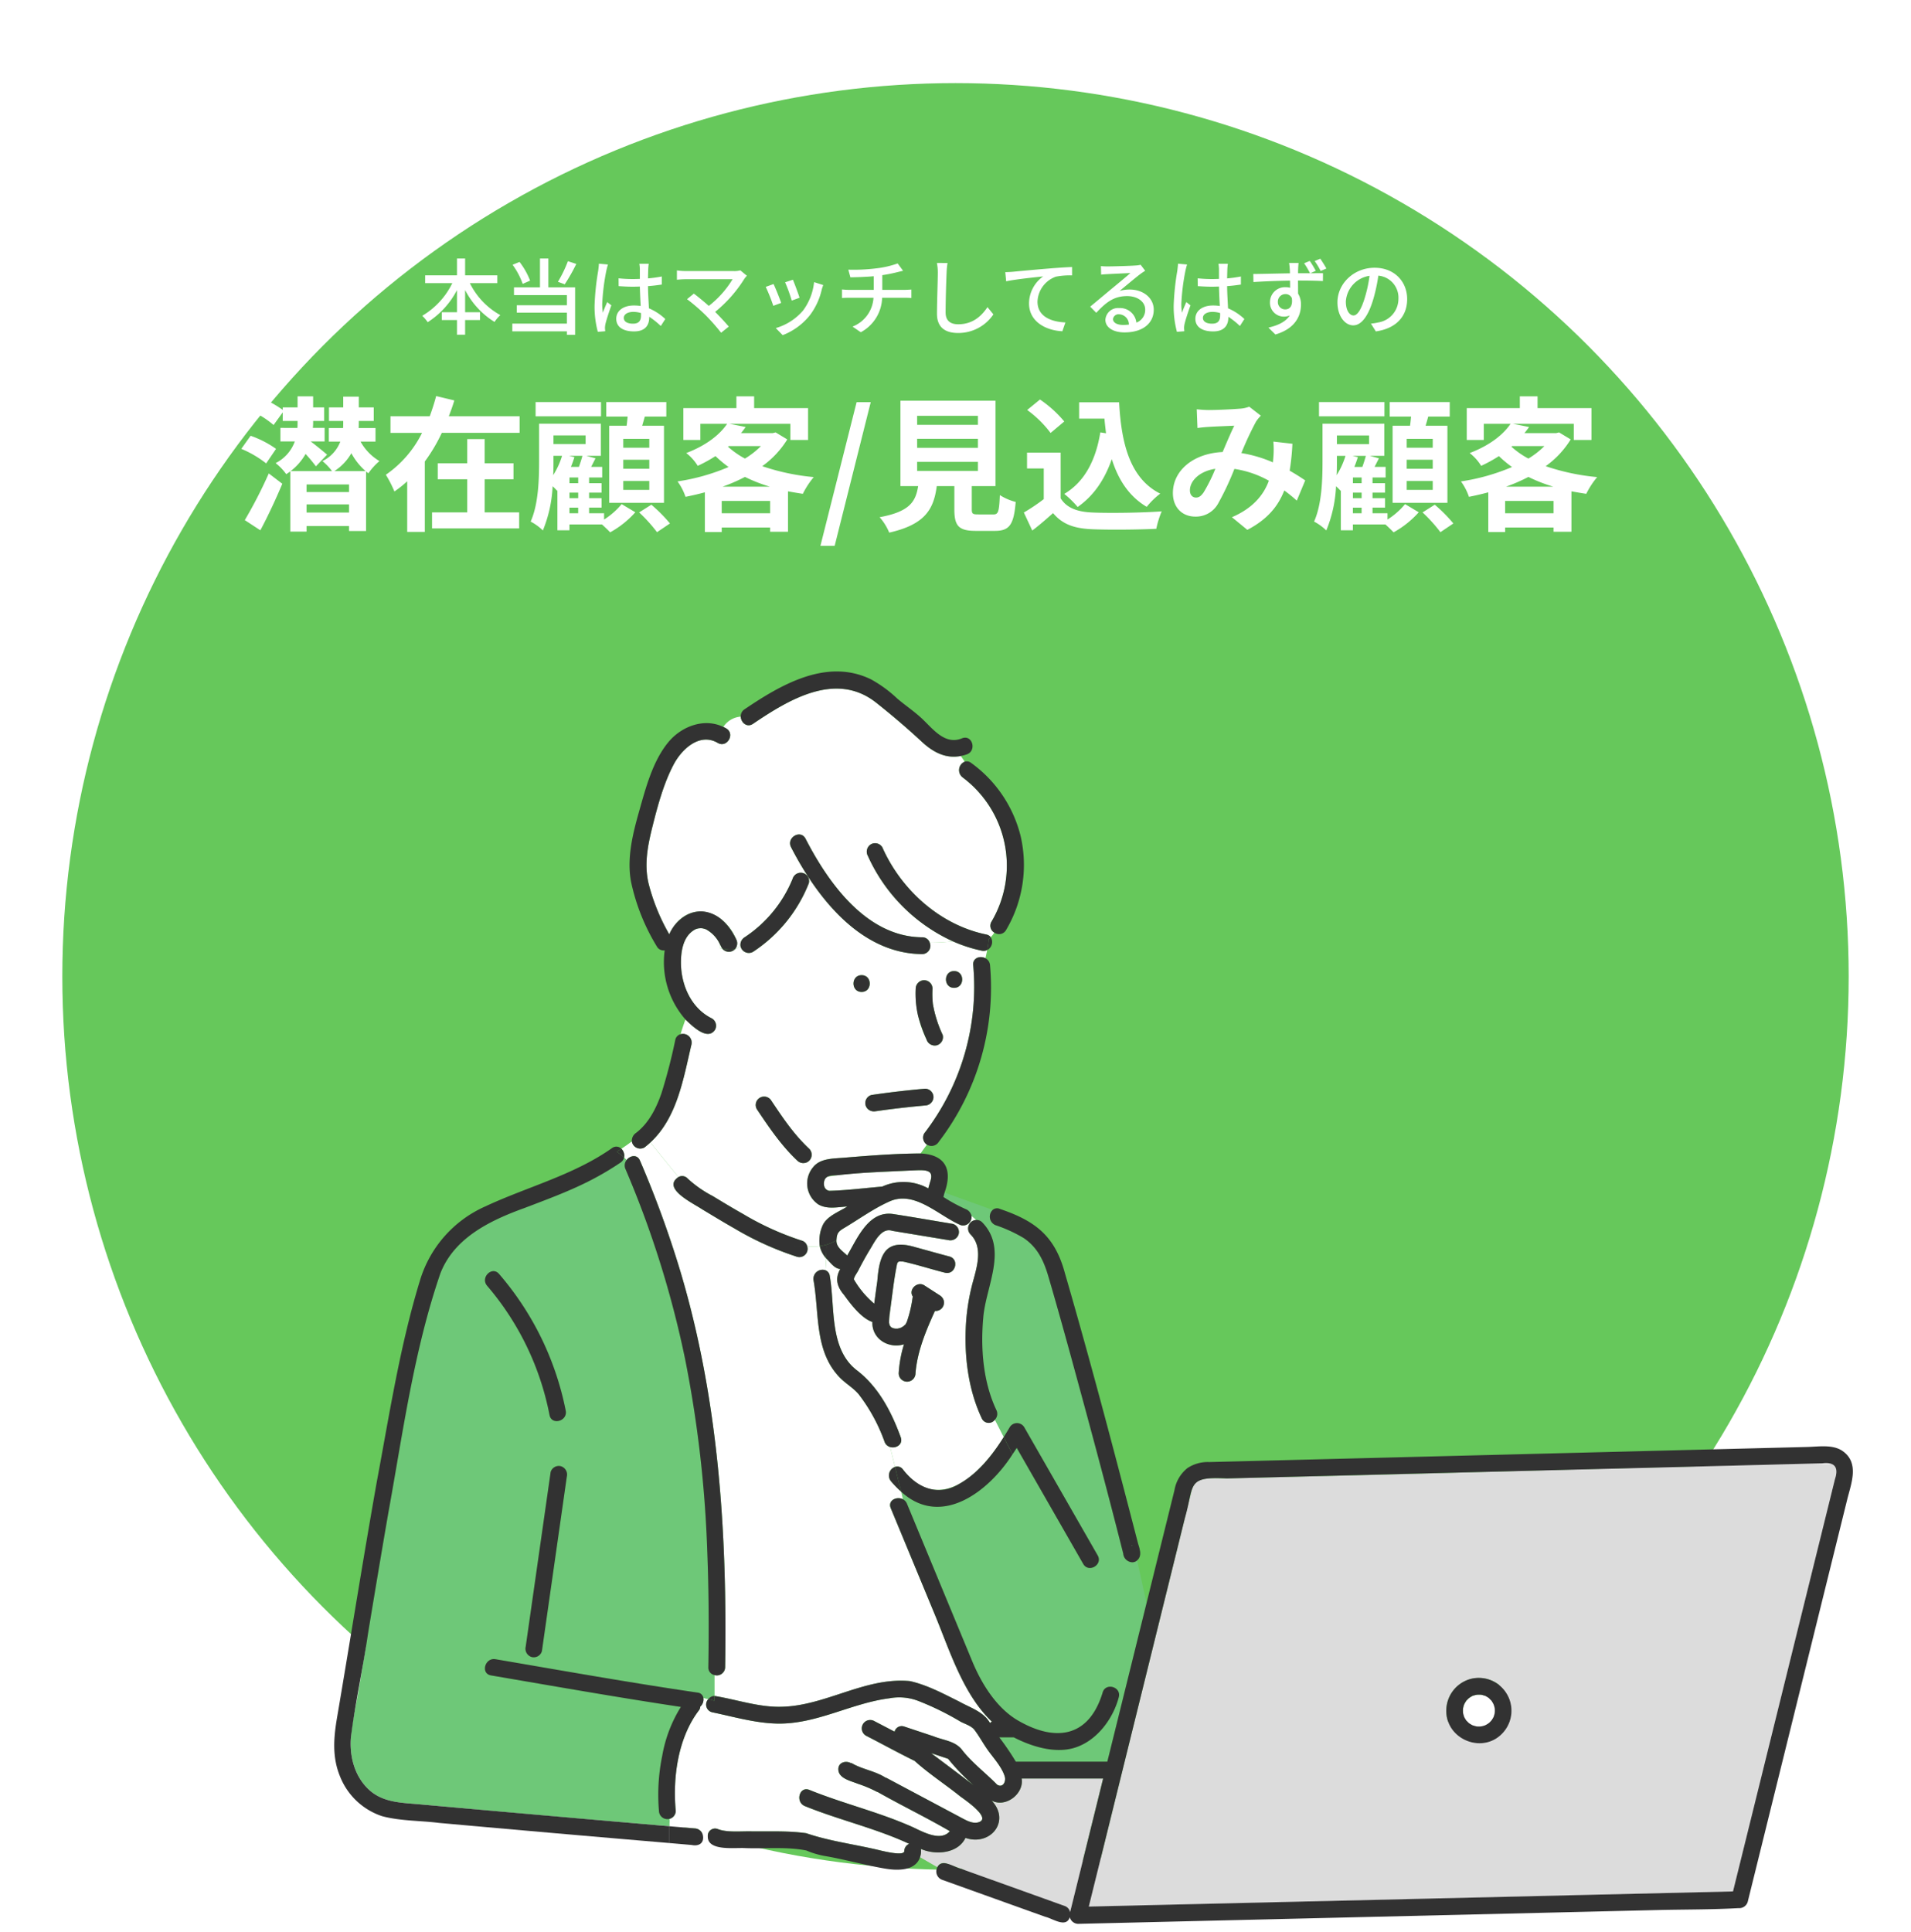 <svg xmlns="http://www.w3.org/2000/svg" xmlns:xlink="http://www.w3.org/1999/xlink" width="460" height="465" viewBox="0 0 460 465">
  <defs>
    <filter id="楕円形_395" x="0" y="0" width="460" height="465" filterUnits="userSpaceOnUse">
      <feOffset dx="10" dy="20" input="SourceAlpha"/>
      <feGaussianBlur stdDeviation="5" result="blur"/>
      <feFlood flood-opacity="0.161"/>
      <feComposite operator="in" in2="blur"/>
      <feComposite in="SourceGraphic"/>
    </filter>
  </defs>
  <g id="グループ_2068" data-name="グループ 2068" transform="translate(-6)">
    <g transform="matrix(1, 0, 0, 1, 6, 0)" filter="url(#楕円形_395)">
      <circle id="楕円形_395-2" data-name="楕円形 395" cx="215" cy="215" r="215" transform="translate(5)" fill="#66c85b"/>
    </g>
    <path id="パス_2276" data-name="パス 2276" d="M5.67,2.625C7.49-.77,9.38-4.83,10.955-8.575L7.7-11.06A109.226,109.226,0,0,1,1.925.175Zm3.78-19.6a24.476,24.476,0,0,0-6.125-3.15l-2.24,3.15a25.455,25.455,0,0,1,5.985,3.5ZM23.485-11.62a12.514,12.514,0,0,0,4.095-4.305,15.143,15.143,0,0,0,3.43,4.305ZM16.8-1.645v-1.96H27.02v1.96ZM27.02-8.4v1.82H16.8V-8.4Zm6.37-10.325V-21.98H29.33c.035-.455.035-.91.035-1.365v-.35h3.6V-26.95h-3.6v-2.59H25.62v2.59H22.19v3.255h3.43v.315c0,.455,0,.91-.035,1.4h-3.43v3.255H24.92a8.586,8.586,0,0,1-4.305,4.69,13.7,13.7,0,0,1,2.31,2.415H12.95a13.629,13.629,0,0,0,3.605-4.13,37.2,37.2,0,0,1,2.485,2.975l2.695-2.8c-.6-.525-2.8-2.345-3.955-3.185h3.36v-3.255H18.305a11.087,11.087,0,0,0,.07-1.505v-.175h2.66V-26.95h-2.66v-2.66H14.63v2.66H11.06v.595A27.624,27.624,0,0,0,5.18-29.54L2.87-26.39a22.688,22.688,0,0,1,5.985,3.675L11.06-25.76v2.065h3.57v.14c0,.49,0,1.015-.035,1.54H10.5v3.255h3.465a9.436,9.436,0,0,1-4.62,5.215,13.076,13.076,0,0,1,2.555,2.66c.35-.21.665-.455.98-.665V2.94H16.8V1.61H27.02V2.8h4.095V-11.515c.175.14.385.28.56.42a15.1,15.1,0,0,1,2.66-2.94,12.472,12.472,0,0,1-4.55-4.69ZM59.675-9.66H66.6v-3.85h-6.93v-5.81h-4.2v5.81h-7.1v3.85h7.1v7.98h-8.47V2.17H67.97V-1.68h-8.3ZM51.03-24.815c.49-1.26.945-2.52,1.33-3.815l-4.375-1.05c-.42,1.61-.945,3.22-1.54,4.865h-9.45v3.99h7.6a26.525,26.525,0,0,1-8.715,10.08A29.1,29.1,0,0,1,37.94-6.72a26.282,26.282,0,0,0,3.08-2.45V3.01h4.235V-13.93a40.23,40.23,0,0,0,4.095-6.9H68.075v-3.99Zm48.265,7.56H93.03V-19.39h6.265Zm0,5.075H93.03v-2.17h6.265Zm0,5.075H93.03V-9.24h6.265ZM89.635-22.54V-3.99H102.83V-22.54H97.58q.315-1.05.63-2.205h5.18v-3.5H88.935v3.5H94.08c-.07.735-.14,1.47-.245,2.205Zm-1.96-5.7H71.925v3.43h15.75Zm-7.6,25.41h2.1V-1.47h-2.1ZM79.975-15.3h3.22c-.21.805-.525,1.785-.84,2.66H80.43c.315-.77.6-1.575.84-2.345Zm-3.745,0h2.065A18.817,18.817,0,0,1,76.16-10.64c.07-1.19.07-2.345.07-3.36Zm7.735-4.9v2.065H76.23V-20.2ZM82.18-8.715h-2.1V-10.08h2.1Zm0,3.605h-2.1V-6.44h2.1Zm6.23,3.64H84.805V-2.835h3.01V-5.11h-3.01V-6.44h3.01V-8.715h-3.01V-10.08h3.15v-2.555h-2.66l1.05-2.065-2.205-.6h3.5V-23.03H72.765V-14c0,4.3-.14,10.29-2.03,14.525a12.64,12.64,0,0,1,2.94,2.135A31.615,31.615,0,0,0,76.02-7.98c.42.385.84.805,1.085,1.085l.07-.07v9.59h2.9v-1.4h7.84c.7.63,1.47,1.365,1.96,1.89a23.028,23.028,0,0,0,6.055-4.83l-3.29-1.96A17.964,17.964,0,0,1,88.41.035Zm8.435-.21a36.978,36.978,0,0,1,4.305,4.76l3.115-2.1a36.186,36.186,0,0,0-4.48-4.515Zm20.09-6.195a41.72,41.72,0,0,0,5.39-2.345,38.014,38.014,0,0,0,5.985,2.345Zm-.21,6.4V-4.445H128.38V-1.47Zm1.68-16.17h7.77a20.126,20.126,0,0,1-3.85,3.01,20.237,20.237,0,0,1-4.1-2.87Zm11.3-3.29-.7.175h-7.63c.385-.49.77-.98,1.12-1.47L118.615-23h14.63v3.885h4.27v-7.665H124.53V-29.61h-4.27v2.835H107.485v7.665h4.1V-23h6.44c-1.75,2.59-4.97,5.18-9.835,7.035a11.646,11.646,0,0,1,2.765,3.08,34.887,34.887,0,0,0,4.27-2.345,28.459,28.459,0,0,0,3.15,2.625,49.78,49.78,0,0,1-12.285,3.465,13.828,13.828,0,0,1,1.925,3.71c1.575-.315,3.115-.665,4.655-1.085V3.045h4.06V1.96H128.38V2.975h4.3v-9.73c1.155.21,2.345.42,3.57.6a20.4,20.4,0,0,1,2.625-4.025,53.4,53.4,0,0,1-12.39-2.625,22.388,22.388,0,0,0,6.02-6.44Zm10.78,27.3h3.43l8.68-34.58h-3.4Zm23.275-20.2H178.4v2.17h-14.63Zm0-5.565H178.4v2.17h-14.63Zm0-5.53H178.4v2.17h-14.63Zm14.7,23.73c-1.33,0-1.54-.14-1.54-1.26V-8.015h5.705V-28.56H159.74V-8.015h4.27c-.6,3.815-2.1,6.16-9.275,7.49a13.19,13.19,0,0,1,2.31,3.71c8.645-1.96,10.71-5.635,11.445-11.2h4.235v5.6c0,3.92.98,5.18,5.145,5.18h4.62c3.465,0,4.55-1.435,5-6.965a13.256,13.256,0,0,1-3.815-1.645c-.175,4.06-.385,4.655-1.575,4.655Zm29.4-19.74c-1.085,6.685-3.78,11.9-8.68,14.805a22.973,22.973,0,0,1,3.22,3.15c3.815-2.66,6.475-6.51,8.225-11.515,1.54,4.9,4.1,8.925,8.4,11.48A18.65,18.65,0,0,1,222.285-6.2c-7.28-3.64-9.38-12.075-9.9-21.98h-9.625v3.92h6.09c.1,1.19.245,2.38.385,3.535Zm-8.68-2.625a28.027,28.027,0,0,0-5.845-5.285l-3.08,2.52a26.486,26.486,0,0,1,5.635,5.53Zm-.875,7.49h-8.085v3.815h4.025v7.385a45.964,45.964,0,0,1-4.795,3.22l2.03,4.34c1.925-1.47,3.465-2.835,5.005-4.2,2.275,2.73,5.145,3.71,9.45,3.885,4.165.175,11.2.105,15.4-.105a21.8,21.8,0,0,1,1.3-4.2c-4.655.35-12.53.455-16.625.28-3.64-.14-6.265-1.085-7.7-3.43ZM231.07-26.5l.175,4.515c.91-.14,2.135-.245,2.835-.28,1.61-.105,4.62-.21,6.02-.28-.805,1.645-1.82,4.025-2.8,6.335-7.035.315-11.97,4.445-11.97,9.87,0,3.535,2.31,5.67,5.39,5.67a6.1,6.1,0,0,0,5.46-3.08,68.8,68.8,0,0,0,3.955-8.4A24.267,24.267,0,0,1,248.43-9.31c-1.155,3.185-3.6,6.51-8.89,8.785l3.71,3.045c4.69-2.45,7.35-5.53,8.89-9.485a36.489,36.489,0,0,1,3.01,2.45l2.03-4.865c-1.015-.7-2.275-1.5-3.745-2.345A56.839,56.839,0,0,0,254.1-18.2l-4.585-.525a23.054,23.054,0,0,1,0,3.815c-.035.385-.07.77-.1,1.19a31.493,31.493,0,0,0-7.6-2.24,74.572,74.572,0,0,1,3.5-7.525,8.437,8.437,0,0,1,1.19-1.47l-2.8-2.17a7.519,7.519,0,0,1-2.38.49c-1.645.14-5.355.315-7.35.315C233.205-26.32,232.015-26.39,231.07-26.5ZM229.425-7c0-2.2,2.205-4.585,6.125-5.18a39.2,39.2,0,0,1-2.835,5.7c-.63.875-1.12,1.225-1.82,1.225C230.09-5.25,229.425-5.845,229.425-7Zm58.45-10.255H281.61V-19.39h6.265Zm0,5.075H281.61v-2.17h6.265Zm0,5.075H281.61V-9.24h6.265Zm-9.66-15.435V-3.99H291.41V-22.54h-5.25q.315-1.05.63-2.205h5.18v-3.5H277.515v3.5h5.145c-.07.735-.14,1.47-.245,2.205Zm-1.96-5.7H260.5v3.43h15.75Zm-7.6,25.41h2.1V-1.47h-2.1Zm-.1-12.46h3.22c-.21.805-.525,1.785-.84,2.66H269.01c.315-.77.6-1.575.84-2.345Zm-3.745,0h2.065a18.818,18.818,0,0,1-2.135,4.655c.07-1.19.07-2.345.07-3.36Zm7.735-4.9v2.065H264.81V-20.2ZM270.76-8.715h-2.1V-10.08h2.1Zm0,3.605h-2.1V-6.44h2.1Zm6.23,3.64h-3.605V-2.835h3.01V-5.11h-3.01V-6.44h3.01V-8.715h-3.01V-10.08h3.15v-2.555h-2.66l1.05-2.065-2.2-.6h3.5V-23.03H261.345V-14c0,4.3-.14,10.29-2.03,14.525a12.64,12.64,0,0,1,2.94,2.135A31.615,31.615,0,0,0,264.6-7.98c.42.385.84.805,1.085,1.085l.07-.07v9.59h2.9v-1.4h7.84c.7.63,1.47,1.365,1.96,1.89a23.028,23.028,0,0,0,6.055-4.83l-3.29-1.96A17.964,17.964,0,0,1,276.99.035Zm8.435-.21a36.977,36.977,0,0,1,4.3,4.76l3.115-2.1a36.185,36.185,0,0,0-4.48-4.515Zm20.09-6.195a41.721,41.721,0,0,0,5.39-2.345,38.012,38.012,0,0,0,5.985,2.345Zm-.21,6.4V-4.445H316.96V-1.47Zm1.68-16.17h7.77a20.126,20.126,0,0,1-3.85,3.01,20.236,20.236,0,0,1-4.1-2.87Zm11.3-3.29-.7.175h-7.63c.385-.49.77-.98,1.12-1.47L307.195-23h14.63v3.885h4.27v-7.665H313.11V-29.61h-4.27v2.835H296.065v7.665h4.1V-23h6.44c-1.75,2.59-4.97,5.18-9.835,7.035a11.646,11.646,0,0,1,2.765,3.08,34.89,34.89,0,0,0,4.27-2.345,28.461,28.461,0,0,0,3.15,2.625,49.78,49.78,0,0,1-12.285,3.465,13.828,13.828,0,0,1,1.925,3.71c1.575-.315,3.115-.665,4.655-1.085V3.045h4.06V1.96H316.96V2.975h4.3v-9.73c1.155.21,2.345.42,3.57.6a20.4,20.4,0,0,1,2.625-4.025,53.4,53.4,0,0,1-12.39-2.625,22.388,22.388,0,0,0,6.02-6.44Z" transform="translate(63 125)" fill="#fff"/>
    <path id="パス_2277" data-name="パス 2277" d="M18.7-10.86v-1.88H10.96v-4.04H9v4.04H1.34v1.88H7.88A18.573,18.573,0,0,1,.64-3,10.738,10.738,0,0,1,1.96-1.46,20.318,20.318,0,0,0,9-9.18v5.32H5.34v1.88H9V1.56h1.96V-1.98h3.58V-3.86H10.96V-9.2a19.412,19.412,0,0,0,7.08,7.68,8.44,8.44,0,0,1,1.4-1.64,17.769,17.769,0,0,1-7.34-7.7Zm17-5.28a29.949,29.949,0,0,1-2.4,4.96l1.64.6a43.22,43.22,0,0,0,2.78-4.9Zm-9.1,4.68a17.614,17.614,0,0,0-2.54-4.5l-1.68.68a17.786,17.786,0,0,1,2.44,4.6ZM31-16.78H28.98v6.94H22.72v1.86H35.46v2.44H23.4v1.78H35.46v2.64H22.32V.74H35.46v.84h1.98V-9.84H31ZM49.16-2.5c0-.86.94-1.44,2.28-1.44a6.445,6.445,0,0,1,1.86.28v.54c0,1.26-.46,2.02-1.94,2.02C50.08-1.1,49.16-1.56,49.16-2.5Zm6-13.02H52.9a9.841,9.841,0,0,1,.12,1.28v2.36c-.56.02-1.1.04-1.66.04a32.562,32.562,0,0,1-3.46-.18l.02,1.88c1.16.08,2.26.14,3.42.14.56,0,1.12-.02,1.68-.04.04,1.56.12,3.28.2,4.68a10.644,10.644,0,0,0-1.62-.12c-2.68,0-4.26,1.36-4.26,3.2,0,1.92,1.58,3.04,4.28,3.04,2.78,0,3.66-1.58,3.66-3.42v-.1A19.016,19.016,0,0,1,58.06-.54l1.08-1.68A13.2,13.2,0,0,0,55.2-4.8c-.06-1.54-.2-3.34-.22-5.34,1.16-.08,2.28-.22,3.32-.38v-1.94a30.935,30.935,0,0,1-3.32.46c.02-.92.04-1.78.06-2.28C55.06-14.68,55.1-15.12,55.16-15.52Zm-9.82.18-2.18-.2c-.02.52-.1,1.16-.16,1.66a61.367,61.367,0,0,0-.88,8.38A23.408,23.408,0,0,0,42.9.86L44.68.72c-.02-.24-.04-.54-.06-.74a5.163,5.163,0,0,1,.1-.92c.22-1.02.9-3.06,1.44-4.58l-1-.78c-.32.74-.76,1.74-1.04,2.56a13.011,13.011,0,0,1-.16-2.14,52.873,52.873,0,0,1,.98-7.92C45.02-14.16,45.22-14.98,45.34-15.34Zm33.44,2.7-1.58-1.3a5.135,5.135,0,0,1-1.54.18H64.1a17.331,17.331,0,0,1-2.16-.16v2.24c.42-.04,1.36-.12,2.16-.12H75.34a23.582,23.582,0,0,1-5.72,6.42c-1.34-1.18-2.84-2.4-3.6-2.96L64.38-7a46.91,46.91,0,0,1,4.5,3.88,51.629,51.629,0,0,1,3.7,4.2L74.42-.4c-.8-.96-2.1-2.36-3.28-3.54a31.972,31.972,0,0,0,7.06-8C78.34-12.14,78.56-12.38,78.78-12.64Zm11.08.96-1.88.62a36.577,36.577,0,0,1,1.6,4.4l1.88-.68C91.2-8.22,90.22-10.84,89.86-11.68Zm7.3,1.28-2.2-.7A13.881,13.881,0,0,1,92.3-4.26,13.629,13.629,0,0,1,85.74-.04l1.66,1.7a15.5,15.5,0,0,0,6.58-4.84,16.032,16.032,0,0,0,2.8-6.04C96.86-9.54,96.98-9.9,97.16-10.4ZM85.2-10.64l-1.88.68A40.846,40.846,0,0,1,85.14-5.4l1.9-.7C86.66-7.2,85.66-9.72,85.2-10.64Zm18-3.46.5,1.84c1.46-.02,3.64-.08,5.62-.26v3.28h-5.84a15.969,15.969,0,0,1-1.8-.1v2.06c.5-.04,1.2-.06,1.82-.06h5.76A7.953,7.953,0,0,1,104.22-.4L106.2.96a9.734,9.734,0,0,0,5.14-8.3h5.4c.52,0,1.16.02,1.64.06V-9.32c-.44.04-1.26.08-1.68.08h-5.32v-3.54a36.521,36.521,0,0,0,3.7-.74c.32-.08.76-.18,1.3-.32l-1.3-1.76a22.716,22.716,0,0,1-5.1,1.18A43.994,43.994,0,0,1,103.2-14.1Zm23.88-1.6-2.56-.02a11.573,11.573,0,0,1,.22,2.32c0,1.92-.2,7.08-.2,9.92,0,3.32,2.04,4.62,5.08,4.62a10.156,10.156,0,0,0,8.5-4.48L136.7-5.08c-1.44,2.14-3.54,4.12-7.04,4.12-1.74,0-3.04-.72-3.04-2.84,0-2.76.14-7.38.24-9.6A18.24,18.24,0,0,1,127.08-15.7Zm13.9,2.2.22,2.2c2.22-.48,6.88-.96,8.9-1.18a8.053,8.053,0,0,0-3.4,6.5c0,4.42,4.1,6.52,8.02,6.7l.74-2.12c-3.32-.14-6.72-1.36-6.72-5a6.631,6.631,0,0,1,4.44-6.02,17.84,17.84,0,0,1,3.88-.3v-2.02c-1.38.06-3.38.18-5.52.36-3.68.3-7.24.64-8.7.78C142.46-13.56,141.76-13.52,140.98-13.5ZM166.92-2.22a1.329,1.329,0,0,1,1.46-1.14,2.457,2.457,0,0,1,2.36,2.48,10.658,10.658,0,0,1-1.42.08C167.9-.8,166.92-1.34,166.92-2.22ZM164-14.96l.06,2.06c.46-.06.98-.1,1.48-.12,1.04-.06,4.5-.22,5.56-.26-1,.88-3.32,2.8-4.44,3.72-1.18.98-3.68,3.08-5.24,4.36l1.46,1.48c2.36-2.52,4.24-4.02,7.44-4.02,2.5,0,4.34,1.36,4.34,3.24a3.249,3.249,0,0,1-2.12,3.14,3.947,3.947,0,0,0-4.16-3.5,3.041,3.041,0,0,0-3.3,2.82c0,1.82,1.84,3.04,4.6,3.04,4.5,0,7.04-2.28,7.04-5.46,0-2.8-2.48-4.86-5.82-4.86a8.286,8.286,0,0,0-2.4.34c1.42-1.16,3.88-3.24,4.9-4,.42-.32.84-.6,1.26-.86l-1.1-1.44a5.963,5.963,0,0,1-1.28.18c-1.08.1-5.64.22-6.68.22A14.526,14.526,0,0,1,164-14.96ZM188.56-2.5c0-.86.94-1.44,2.28-1.44a6.446,6.446,0,0,1,1.86.28v.54c0,1.26-.46,2.02-1.94,2.02C189.48-1.1,188.56-1.56,188.56-2.5Zm6-13.02H192.3a9.839,9.839,0,0,1,.12,1.28v2.36c-.56.02-1.1.04-1.66.04a32.562,32.562,0,0,1-3.46-.18l.02,1.88c1.16.08,2.26.14,3.42.14.56,0,1.12-.02,1.68-.04.04,1.56.12,3.28.2,4.68A10.644,10.644,0,0,0,191-5.48c-2.68,0-4.26,1.36-4.26,3.2,0,1.92,1.58,3.04,4.28,3.04,2.78,0,3.66-1.58,3.66-3.42v-.1a19.016,19.016,0,0,1,2.78,2.22l1.08-1.68A13.2,13.2,0,0,0,194.6-4.8c-.06-1.54-.2-3.34-.22-5.34,1.16-.08,2.28-.22,3.32-.38v-1.94a30.934,30.934,0,0,1-3.32.46c.02-.92.04-1.78.06-2.28C194.46-14.68,194.5-15.12,194.56-15.52Zm-9.82.18-2.18-.2c-.02.52-.1,1.16-.16,1.66a61.366,61.366,0,0,0-.88,8.38A23.408,23.408,0,0,0,182.3.86l1.78-.14c-.02-.24-.04-.54-.06-.74a5.163,5.163,0,0,1,.1-.92c.22-1.02.9-3.06,1.44-4.58l-1-.78c-.32.74-.76,1.74-1.04,2.56a13.011,13.011,0,0,1-.16-2.14,52.874,52.874,0,0,1,.98-7.92C184.42-14.16,184.62-14.98,184.74-15.34ZM206.6-6.32a1.8,1.8,0,0,1,1.8-1.9,1.63,1.63,0,0,1,1.56.96c.26,1.9-.5,2.72-1.56,2.72A1.738,1.738,0,0,1,206.6-6.32Zm7.68-9.88-1.36.56a20.465,20.465,0,0,1,1.42,2.4h-2.88c0-.42,0-.76.02-1.02,0-.28.06-1.18.1-1.46H209.3a14.153,14.153,0,0,1,.16,1.48c.02.24.04.58.04,1.02-2.86.04-6.56.14-8.82.16l.04,1.94c2.5-.16,5.76-.3,8.8-.34.02.58.02,1.18.02,1.72a3.855,3.855,0,0,0-1.1-.14A3.6,3.6,0,0,0,204.7-6.3a3.334,3.334,0,0,0,3.36,3.5,3.428,3.428,0,0,0,1.4-.28c-.96,1.5-2.8,2.4-5.14,2.92L206,1.5c4.76-1.38,6.16-4.5,6.16-7.18a4.926,4.926,0,0,0-.7-2.66c0-.9,0-2.06-.02-3.14,2.9,0,4.8.06,6,.12l.02-1.88c-.58-.02-1.74,0-3.04,0l1.3-.58A24.294,24.294,0,0,0,214.28-16.2Zm2.54-.54-1.36.56a17.728,17.728,0,0,1,1.44,2.4l1.38-.6C217.88-15.12,217.28-16.04,216.82-16.74Zm20.9,9.72c0-4.18-3.04-7.54-7.84-7.54-5.02,0-8.94,3.84-8.94,8.32,0,3.34,1.82,5.54,3.8,5.54s3.64-2.26,4.84-6.34a39.824,39.824,0,0,0,1.2-5.62,5.317,5.317,0,0,1,4.84,5.58,5.752,5.752,0,0,1-4.84,5.68,12.361,12.361,0,0,1-1.78.28L230.18.76C235.04.06,237.72-2.82,237.72-7.02Zm-14.76.58a6.686,6.686,0,0,1,5.7-6.18,31.84,31.84,0,0,1-1.1,5.16c-.92,3.08-1.86,4.38-2.76,4.38C223.94-3.08,222.96-4.14,222.96-6.44Z" transform="translate(107 79)" fill="#fff"/>
    <g id="グループ_2066" data-name="グループ 2066" transform="translate(86.456 161.598)">
      <path id="パス_2221" data-name="パス 2221" d="M130.971,231.275l-4.077-1.356c3.415,2.576,6.864,5.122,10.239,7.752A52.046,52.046,0,0,1,130.971,231.275Z" transform="translate(16.784 30.412)" fill="#fff"/>
      <path id="パス_2222" data-name="パス 2222" d="M105.392,110.968c4.217-.1,8.524-.662,12.744-1.013a12.337,12.337,0,0,1,11.088.435c.2-1.08,1.056-2.609.547-3.657-.556-.8-2.218-.729-3.046-.717-1.5.023-3.011.139-4.513.2-5.752.322-11.63.374-17.285,1.363C103.772,108.246,103.715,110.664,105.392,110.968Z" transform="translate(13.768 14.022)" fill="#fff"/>
      <path id="パス_2223" data-name="パス 2223" d="M246.043,218.788c-.066-.1-.216-.211.015.024Z" transform="translate(32.53 28.924)" fill="#fff"/>
      <path id="パス_2224" data-name="パス 2224" d="M122.992,132.848c0,.037-.022.16-.035.257.011-.08.027-.159.045-.237Z" transform="translate(16.264 17.572)" fill="#fff"/>
      <path id="パス_2225" data-name="パス 2225" d="M169.5,185.852c.082,0,.161,0,.241.008-.053-.029-.105-.06-.157-.091Z" transform="translate(22.42 24.572)" fill="#fff"/>
      <path id="パス_2226" data-name="パス 2226" d="M171.127,186.659l-.068-.04a2.171,2.171,0,0,1,.212.394C171.236,186.927,171.19,186.817,171.127,186.659Z" transform="translate(22.626 24.684)" fill="#fff"/>
      <path id="パス_2227" data-name="パス 2227" d="M244.667,217.731l-.014,0C244.929,217.879,244.776,217.766,244.667,217.731Z" transform="translate(32.36 28.799)" fill="#fff"/>
      <path id="パス_2228" data-name="パス 2228" d="M339.157,168.422c-43.5.62-87.126,2.2-130.67,3.138q-7.436.189-14.875.377c-1.993.05-5.71-.462-7.34.967-.97.851-1.15,2.159-1.444,3.345l-1.294,5.229q-3.633,14.691-7.268,29.385l.257,1.166-.257-1.166-15.856,64.11q77.531-1.731,155.062-3.641,12.271-49.616,24.545-99.231C340.344,170.777,340.874,169.138,339.157,168.422Zm-78.857,64.5c-4.8,5.711-14.279,1.866-13.818-5.542a7.879,7.879,0,0,1,14.616-3.6A7.984,7.984,0,0,1,260.3,232.918Z" transform="translate(21.218 22.277)" fill="#dcdcdc"/>
      <path id="パス_2229" data-name="パス 2229" d="M151.97,237.106c-.648-2.2-2.609-4.349-3.934-6.172-1.183-1.629-2.163-3.474-3.364-5.065-.733-.969-2.353-1.432-3.39-2a67.566,67.566,0,0,0-10.224-5,12.776,12.776,0,0,0-6.874-.592c-9.226,1.183-17.531,6.275-27,6.083-5.239-.105-10.513-1.65-15.619-2.713a1.9,1.9,0,0,1-.94-3.181c-.4-.1-.794-.2-1.2-.292a2.337,2.337,0,0,1-.756,2.117,1.473,1.473,0,0,1-.288.847c-5.045,6.584-6.376,16.143-5.614,24.218a1.972,1.972,0,0,1-1.492,1.933v1.782c2.052.176,4.1.357,6.156.531a2.074,2.074,0,0,1,1.91,1.829l1.137.089a1.76,1.76,0,0,1,2.422-1.766c2.095.823,5.249.529,7.733.545,4.515.069,9.071-.182,13.554.454,5.823,1.987,12.013,2.708,18.008,4.188.941.211,5.539,1.329,5.588.118a1.915,1.915,0,0,1,1.178-1.752c-8.084-3.759-16.848-5.733-25.1-9.08-2.386-.965-1.337-4.876,1.076-3.9,6.525,2.639,13.335,4.47,19.923,6.932q2.485.929,4.915,2c2.469,1.148,6.763,3.6,8.976,1-5.841-3.39-11.654-6.186-17.481-9.485.015.025.028.05.043.074a29.853,29.853,0,0,0-4.753-2.011c-1.593-.661-4.485-1.219-4.643-3.313-.14-1.873,1.912-2.379,3.149-1.557l-.105-.182c2.557,1.6,5.853,1.945,8.459,3.69l-.065-.111,18.073,9.618c1.164.619,2.727,1.529,4.115,1.163,3.583-.942-3.462-5.626-4.306-6.269-3.6-2.9-7.562-5.45-10.969-8.536-3.929-1.925-7.786-4.059-11.69-6.054a2.023,2.023,0,1,1,2.041-3.493l4.825,2.516a1.776,1.776,0,0,1,2.348-1.223q3.533,1.177,7.064,2.349c2.451,1,5.288,1.1,6.959,3.426,2.414,3.045,5.6,5.419,8.275,8.177C151.48,239.96,152.335,238.34,151.97,237.106Z" transform="translate(9.428 28.846)" fill="#fff"/>
      <path id="パス_2230" data-name="パス 2230" d="M130.919,255.771l28.4,10.187a2,2,0,0,1,1.33,1.517q3.981-16.084,7.959-32.172h-19.62c.631,3.583-3.766,7.139-7.239,5.3,4.675,4.922-.266,11.055-6.277,8.99-1.837,3.815-7.23,4.189-10.737,2.656a4.377,4.377,0,0,1-.209,2l4.179,2.4A1.69,1.69,0,0,1,130.919,255.771Z" transform="translate(16.472 31.124)" fill="#dcdcdc"/>
      <path id="パス_2231" data-name="パス 2231" d="M121.914,185.645q7.853,18.956,15.709,37.913c2.206,5.324,5.726,11.062,10.749,14.108,9.072,5.379,17.3,4.41,20.631-6.538.66-2.52,4.56-1.445,3.9,1.076-1.385,5.287-5.39,10.655-10.831,12.234-4.7,1.362-10.264-.4-14.458-2.567h-3.484a63.272,63.272,0,0,1,3.991,5.861h22.017q4.72-19.08,9.44-38.162l-2.259-10.281c-1.136,1.067-3.066.1-3.294-1.345-.019.337,0,.177-.027-.1-.01-.054-.015-.109-.02-.163-4.023-15.953-8.321-31.837-12.659-47.707-1.749-6.363-3.518-12.722-5.379-19.055-1.1-3.734-2.586-6.957-5.938-9.213a34.651,34.651,0,0,0-6.79-3.1,2.226,2.226,0,0,1-.659-3.666l-11.59-4.172c-.1.356-.192.711-.272,1.068a39.8,39.8,0,0,0,5.287,2.883,2.269,2.269,0,0,1,1.474,1.687c.371.3.751.62,1.111.962a1.88,1.88,0,0,1,1.483.583c6.272,6.488.811,15.412.232,22.972-.661,7.361-.038,15.428,3.16,22.189a2.046,2.046,0,0,1-.368,2.336l2.13,4.17c.5-.794.99-1.59,1.452-2.379a2.042,2.042,0,0,1,3.493,0q1.1,1.914,2.193,3.827,7.745,13.516,15.489,27.03c1.3,2.265-2.2,4.3-3.492,2.043l-16-27.914c-.331.515-.676,1.027-1.025,1.536l1.439,2.817-1.439-2.817c-5.689,8.917-17.13,17.786-26.753,9.037l.383,1.783A2.081,2.081,0,0,1,121.914,185.645Z" transform="translate(15.947 14.651)" fill="#6ec878"/>
      <path id="パス_2232" data-name="パス 2232" d="M82,58.009v.94a3.641,3.641,0,0,1,.534.049C82.317,58.691,82.184,58.329,82,58.009Z" transform="translate(10.846 7.673)" fill="#fff"/>
      <path id="パス_2233" data-name="パス 2233" d="M76.2,116.425a28,28,0,0,0,6.024,4.2c2.432,1.483,4.873,2.945,7.354,4.348a69.034,69.034,0,0,0,14.027,6.361,1.886,1.886,0,0,1,1.361,1.413,16.6,16.6,0,0,0,3.018-.074,8.971,8.971,0,0,1,.831-5.287c1.209-2.1,3.849-2.993,5.786-4.246-2.335.119-4.83.741-6.971-.514a6.077,6.077,0,0,1-1.283-8.913,14.526,14.526,0,0,1-.89-1.616,2.05,2.05,0,0,1-2.869.011c-3.851-3.609-6.828-8.023-9.749-12.384a2.022,2.022,0,1,1,3.492-2.041c2.845,4.246,5.4,8.079,9.117,11.564a2.053,2.053,0,0,1,.009,2.85,14.526,14.526,0,0,0,.89,1.616c1.761-2.3,5.159-2.092,7.764-2.348,6.025-.49,12.1-.973,18.139-.994.477-.705,1-1.412,1.529-2.117a2.019,2.019,0,0,1-.654-2.713,57.693,57.693,0,0,0,11.794-40.491c-.166-1.778,1.683-2.325,2.939-1.666.154-.667.3-1.327.433-1.974a2.028,2.028,0,0,1-1.33.155,34.2,34.2,0,0,1-6.941-2.25,46.674,46.674,0,0,1-5.572.316,1.986,1.986,0,0,1-1.83,2.757c-12.487-.105-21.846-9.637-28.2-19.827a4.444,4.444,0,0,0-.115.454,2,2,0,0,1,1.042,2.336,35.151,35.151,0,0,1-13.431,16.5,2.038,2.038,0,0,1-3.024-1.51,2.566,2.566,0,0,1-1.31.864,2.048,2.048,0,0,1-3.091-.165,3.641,3.641,0,0,0-.534-.049v-.94a7.775,7.775,0,0,0-3.369-3.622,6.1,6.1,0,0,0-.921-.259c-.24-.008-.478-.008-.716.007a3.8,3.8,0,0,0-.851.221c-3.1,1.552-3.633,5.533-3.517,8.767.217,5.154,2.66,10.37,7.438,12.712a2.041,2.041,0,0,1,.726,2.767c-1.876,2.7-5.536-1.052-7.094-2.507-.43,1.157-.823,2.338-1.181,3.535A2.1,2.1,0,0,1,77.1,84.122c-1.954,8.241-3.431,17.635-9.89,23.6l6.744,8.33A1.788,1.788,0,0,1,76.2,116.425ZM140.31,66.474c2.606,0,2.6,4.044,0,4.044S137.707,66.474,140.31,66.474Zm-9.236,4.23a2.022,2.022,0,0,1,4.044,0,22.551,22.551,0,0,0,.089,3.689,29.392,29.392,0,0,0,2.364,7.455,2.04,2.04,0,0,1-1.413,2.488,2.078,2.078,0,0,1-2.486-1.412A25.266,25.266,0,0,1,131.074,70.7Zm2.253,24.079a2.046,2.046,0,0,1,2.023,2.022,2.067,2.067,0,0,1-2.023,2.022c-3.383.3-6.76.686-10.127,1.131-1.52.228-3.6.769-4.187-1.174a2.028,2.028,0,0,1,1.413-2.488Q126.85,95.348,133.327,94.783ZM118.054,67.461c2.606,0,2.6,4.044,0,4.044S115.451,67.461,118.054,67.461Z" transform="translate(8.89 5.63)" fill="#fff"/>
      <path id="パス_2234" data-name="パス 2234" d="M136.515,213.811q-5.314-12.825-10.629-25.653c-.781-1.886,1.454-2.925,2.93-2.145l-.383-1.783c-.024-.021-.046-.046-.07-.067l.08.326-.08-.326a23.488,23.488,0,0,1-2.433-2.5,2.185,2.185,0,0,1,.981-3.43l-1.173-4.791a2,2,0,0,1-1.35-1.279,41.683,41.683,0,0,0-6.265-11.472c-1.338-1.547-3.1-2.525-4.51-3.981-6.144-6.331-4.888-15.437-6.315-23.4a2.189,2.189,0,0,1,2.86-2.413c.082-.959.137-1.917.168-2.864A6.422,6.422,0,0,1,108.8,125.1a16.6,16.6,0,0,1-3.018.074,1.987,1.987,0,0,1-2.436,2.488,73.9,73.9,0,0,1-14.994-6.769c-2.671-1.51-5.284-3.11-7.915-4.688-2.062-1.41-9.766-4.992-5.669-7.731l-6.744-8.33c-.456.421-.933.828-1.441,1.214a2.041,2.041,0,0,1-3.022-1.472q-1.206.917-2.525,1.778a2.3,2.3,0,0,1,.658,2.107c.207.2.4.405.593.616.823-1.1,2.556-1.461,3.226.111a251,251,0,0,1,9.7,26.578c9.267,30.949,11.311,63.22,10.808,95.362a2,2,0,0,1-2.6,1.878v5.031c5.3.845,10.729,2.771,16.163,2.611,10.611-.2,20.188-7.213,30.937-6.175,4.168.939,8.006,3.02,11.827,4.91,2.6,1.472,5.89,2.421,7.427,5.176a1.977,1.977,0,0,1,.454-.329C143.279,232.925,140.058,222.361,136.515,213.811Z" transform="translate(8.074 13.211)" fill="#fff"/>
      <path id="パス_2235" data-name="パス 2235" d="M83.518,16.706c-4.348-2.549-8.654,1.535-10.575,5.162-2.4,4.539-3.846,9.876-5.091,14.837-1.164,4.638-2.094,9.247-.941,13.961a48.209,48.209,0,0,0,4.951,12.11c3.905-8.287,12.764-6.576,16.1,1.18a2.13,2.13,0,0,1-.276,2.4A2.566,2.566,0,0,0,89,65.49a2.137,2.137,0,0,1,.983-1.983A30.727,30.727,0,0,0,101.55,49.428a2.044,2.044,0,0,1,2.859-1.261,4.444,4.444,0,0,1,.115-.454c-1.225-1.962-2.342-3.949-3.344-5.9-1.191-2.313,2.3-4.357,3.492-2.041,5.5,10.694,14.7,23.61,28.057,23.722a1.861,1.861,0,0,1,1.83,1.289,46.674,46.674,0,0,0,5.572-.316,41.156,41.156,0,0,1-20.469-20.574,2.073,2.073,0,0,1,.725-2.767,2.035,2.035,0,0,1,2.767.726c4.523,10.218,13.9,18.686,24.994,20.965a1.792,1.792,0,0,1,1.1.654,8.91,8.91,0,0,0,.868-1.1,1.888,1.888,0,0,1-.681-2.654,26.488,26.488,0,0,0-6.953-34.694,2.209,2.209,0,0,1,.5-3.793c-.32-.469-.633-.927-.933-1.371-3.6.7-6.639-.856-9.4-3.421-3.534-3.282-7.174-6.384-10.957-9.384C112-.643,100.634,6.3,92.02,12.119c-1.482,1-2.894-.325-2.953-1.727a5.457,5.457,0,0,0-4.188,2.469c.228.11.456.22.68.352C87.806,14.531,85.767,18.026,83.518,16.706Z" transform="translate(8.781 0.482)" fill="#fff"/>
      <path id="パス_2236" data-name="パス 2236" d="M89.591,225.979c.411-24.81-.568-49.787-5.593-74.148a239.392,239.392,0,0,0-14.358-45.752,2.112,2.112,0,0,1,.266-2.151c-.191-.211-.386-.419-.593-.616a1.987,1.987,0,0,1-.862,1.221,70.473,70.473,0,0,1-7.958,4.645c-4.9,2.447-10.044,4.334-15.155,6.284-8.166,2.943-16.925,7.131-20.254,15.744-6.381,18.569-9.017,38.308-12.515,57.568-2.445,14.091-4.743,28.207-7.09,42.313-.651,3.9-1.625,7.884-1.934,11.828-.359,4.569.9,9.35,4.343,12.539,3.393,3.147,7.926,3.136,12.264,3.533q30.038,2.738,60.094,5.267v-1.782a2.031,2.031,0,0,1-2.552-1.933,46.478,46.478,0,0,1,.794-13.244,32.8,32.8,0,0,1,4.486-11.757c-15.271-2.294-30.475-4.984-45.7-7.584-2.565-.438-1.471-4.335,1.076-3.9,16.2,2.766,32.372,5.652,48.631,8.035a1.55,1.55,0,0,1,1.412,1.269c.406.094.805.194,1.2.292a1.971,1.971,0,0,1,1.437-.76v-5.031A1.812,1.812,0,0,1,89.591,225.979ZM36.342,134.188c-1.692-1.964,1.158-4.836,2.86-2.86a71.543,71.543,0,0,1,16.057,32.9c.5,2.546-3.4,3.627-3.9,1.075A67.521,67.521,0,0,0,36.342,134.188ZM55.528,180.1q-3,21-6,42.007a2.035,2.035,0,0,1-2.488,1.413,2.092,2.092,0,0,1-1.412-2.488q3-21,6-42.007a2.038,2.038,0,0,1,2.489-1.413A2.1,2.1,0,0,1,55.528,180.1Z" transform="translate(0.461 13.665)" fill="#6ec878"/>
      <path id="パス_2237" data-name="パス 2237" d="M123.053,177.192c8.619,11.263,18.936.976,24.282-7.749l-2.13-4.17a1.825,1.825,0,0,1-3.125-.3c-3.142-6.643-4.168-14.261-3.884-21.558a50.361,50.361,0,0,1,1.7-11.223c.993-3.664,2.557-8.472-.572-11.559a2.042,2.042,0,0,1,1.377-3.443c-.36-.342-.739-.662-1.111-.962a2.053,2.053,0,0,1-2.55,2.214c-5.294-2.215-11.05-8.429-17.144-5.736-3.783,1.671-7.319,4.235-10.864,6.354-1.479.866-1.866,1.3-1.957,3.016.091-.058.181-.105.272-.165-.091.06-.181.108-.272.165-.083,1.666,1.5,2.6,2.592,3.671,2.522-4.272,5.232-11.026,11.29-9.952,4.717.721,9.418,1.557,14.126,2.335a2.042,2.042,0,0,1,1.412,2.489A2.083,2.083,0,0,1,134,122.033L127.753,121l-7.225-1.195a2.338,2.338,0,0,0-2.1.224c-1.446.868-2.476,2.936-3.322,4.323-1,1.646-1.924,3.342-2.8,5.057-.249.485-1.036,1.531-1.035,2.079a22.2,22.2,0,0,0,4.9,5.845c.24-1.808.483-3.616.745-5.422.491-6.393,1.907-10.361,9.208-8.152,2.71.729,5.407,1.508,8.121,2.216,2.522.656,1.446,4.557-1.075,3.9-3.357-.841-6.659-1.921-10.039-2.669-.276-.014-.57-.007-.845-.029l-.042.014c-.082.018-.161.041-.239.066l0,0c-.038.028-.045.032-.067.046s-.055.054-.083.083-.016.027-.049.078c-.22.592.105-.411-.125.256-.795,3.826-1.189,7.823-1.738,11.661a1.8,1.8,0,0,1-.057.476,14.762,14.762,0,0,0-.144,2.123,3.132,3.132,0,0,1,.119.512c.087.127.168.274.243.409-.259-.462.068.025.148.136a3.023,3.023,0,0,1,.455.2c.213.041.47.089.388.1.226.006.453,0,.677.012.292-.062.582-.146.866-.236.191-.127.394-.237.589-.359a2.832,2.832,0,0,1,.444-.38c.1-.2.234-.428.335-.62a30.015,30.015,0,0,0,1.437-6.155c-1.094-1.683,1.11-3.733,2.766-2.681l3.757,2.423a2.188,2.188,0,0,1,.93,1.208,2.025,2.025,0,0,1-2.116,2.542c-2.166,4.783-4.248,9.7-4.673,14.995a2.022,2.022,0,1,1-4.044,0,29.154,29.154,0,0,1,1.276-6.971c-3.715,1.142-7.77-1.3-7.613-5.378-2.781-.915-5.525-4.715-6.817-6.5-1.662-1.935-2.254-3.92-.908-6.238-1.419-.083-2.437-1.643-3.41-2.576-.031.947-.086,1.9-.168,2.864a1.643,1.643,0,0,1,1.041,1.337c1.328,7.419-.221,17.574,6.539,22.754,5.206,3.992,8.333,10.014,10.549,16.1.633,1.74-1.146,2.765-2.55,2.355l1.173,4.791A1.633,1.633,0,0,1,123.053,177.192Z" transform="translate(13.812 14.82)" fill="#fff"/>
      <path id="パス_2238" data-name="パス 2238" d="M247.624,221.638a6.76,6.76,0,0,0-.012-.857,6,6,0,0,0-.271-.945,6.521,6.521,0,0,0-.493-.864c-.217-.22-.431-.447-.65-.668a6.86,6.86,0,0,0-.927-.545,6.644,6.644,0,0,0-.921-.257,6.53,6.53,0,0,0-1.02,0,6.655,6.655,0,0,0-1.046.267,7.317,7.317,0,0,0-.839.513c-.187.154-.5.478-.679.662-.177.269-.339.546-.491.825a5.523,5.523,0,0,0-.293,1.063c-.008.162-.018.32-.02.482,0,.187.018.37.032.555.075.331.168.648.268.97a9.16,9.16,0,0,0,.517.866c.2.188.391.389.585.582.05.041.049.042.066.057a8.1,8.1,0,0,0,.863.511l0,0c.319.1.642.185.967.271a8.08,8.08,0,0,0,.861.011c.011,0,.157-.018.249-.028a5.3,5.3,0,0,0,.9-.246,5,5,0,0,0,1-.608c.041-.038.077-.07.08-.074.177-.164.333-.342.494-.52a7.531,7.531,0,0,0,.5-.827,7.178,7.178,0,0,0,.292-1.1C247.518,222.247,247.619,221.748,247.624,221.638Z" transform="translate(31.74 28.766)" fill="#fff"/>
      <path id="パス_2239" data-name="パス 2239" d="M246.036,222.954c-.163.181-.08.1,0,0Z" transform="translate(32.531 29.49)" fill="#fff"/>
      <path id="パス_2240" data-name="パス 2240" d="M239.986,221.343c-.015-.183-.015-.1,0,0Z" transform="translate(31.742 29.263)" fill="#fff"/>
      <path id="パス_2241" data-name="パス 2241" d="M242.686,214.067a7.912,7.912,0,0,0-6.257,7.292c-.461,7.41,9.024,11.253,13.818,5.542A7.894,7.894,0,0,0,242.686,214.067Zm4.616,5.351.015.024C247.086,219.207,247.236,219.318,247.3,219.418Zm-1.546-1.183c.11.035.263.148-.014,0Zm-5.3,4.076c-.015-.1-.015-.183,0,0Zm6.839,1.839c-.08.1-.163.181,0,0Zm.738-1.628c-.059.268-.151.525-.231.786a7.531,7.531,0,0,1-.5.827c-.161.178-.317.356-.494.52,0,0-.04.035-.08.074a5,5,0,0,1-1,.608,5.3,5.3,0,0,1-.9.246c-.092.01-.238.028-.249.028a8.076,8.076,0,0,1-.861-.011c-.325-.086-.648-.168-.967-.271l0,0a8.1,8.1,0,0,1-.863-.511c-.017-.015-.016-.016-.066-.057-.195-.192-.388-.394-.585-.582a9.16,9.16,0,0,1-.517-.866c-.1-.323-.194-.64-.268-.97-.014-.185-.028-.368-.032-.555,0-.162.012-.32.02-.482a5.521,5.521,0,0,1,.293-1.063c.153-.28.315-.556.491-.825.179-.183.494-.51.679-.662a7.159,7.159,0,0,1,.839-.513,6.655,6.655,0,0,1,1.046-.267,6.532,6.532,0,0,1,1.02,0,6.644,6.644,0,0,1,.921.257,6.789,6.789,0,0,1,.927.545c.219.221.433.448.65.668a6.524,6.524,0,0,1,.493.864,6,6,0,0,1,.271.945,6.76,6.76,0,0,1,.012.857c-.006.11-.106.609,0,.1C248.073,222.313,248.058,222.419,248.035,222.522Z" transform="translate(31.271 28.295)" fill="#323232"/>
      <path id="パス_2242" data-name="パス 2242" d="M352.6,165.82c-2.332-1.621-5.752-1.035-8.439-.968l-114.869,2.9-29.149.736a8.853,8.853,0,0,0-5.224,1.445,8.65,8.65,0,0,0-3.127,5.317q-3.361,13.592-6.723,27.184l1.96,8.919q3.635-14.695,7.268-29.385c2.322-7.987.279-10.06,10.078-9.54q71.683-1.814,143.366-3.623c2.909-.358,3.989.858,3.039,3.786q-12.273,49.616-24.545,99.231-77.532,1.833-155.062,3.641l15.856-64.11-1.96-8.919q-4.718,19.08-9.44,38.162H153.607a63.274,63.274,0,0,0-3.991-5.861H153.1c4.194,2.168,9.761,3.929,14.458,2.567,5.442-1.58,9.447-6.948,10.831-12.234.66-2.52-3.239-3.6-3.9-1.076-3.332,10.945-11.55,11.921-20.631,6.538-5.023-3.046-8.543-8.784-10.749-14.108q-5.905-14.25-11.81-28.5l-3.9-9.41a2.08,2.08,0,0,0-.97-1.07l2.867,13.377-2.867-13.377c-1.476-.78-3.712.258-2.93,2.145q5.314,12.826,10.629,25.653c3.543,8.55,6.764,19.114,13.712,25.722a1.977,1.977,0,0,0-.454.329c-1.536-2.755-4.827-3.7-7.427-5.176-3.819-1.89-7.66-3.971-11.827-4.91-10.75-1.037-20.325,5.973-30.937,6.175-5.434.16-10.86-1.766-16.163-2.611v1.164a9.585,9.585,0,0,1,4.044,2.274,9.585,9.585,0,0,0-4.044-2.274v0c-.468-.147-.947-.28-1.437-.4a1.9,1.9,0,0,0,.94,3.181c5.105,1.063,10.38,2.608,15.619,2.713,9.467.192,17.772-4.9,27-6.083a12.776,12.776,0,0,1,6.874.592,67.564,67.564,0,0,1,10.224,5c1.037.57,2.657,1.033,3.39,2,1.2,1.591,2.181,3.435,3.364,5.065,1.325,1.823,3.286,3.977,3.934,6.172.365,1.234-.49,2.854-1.874,1.928-2.679-2.758-5.861-5.133-8.275-8.177-1.668-2.325-4.51-2.425-6.959-3.426q-3.533-1.174-7.064-2.349a1.776,1.776,0,0,0-2.348,1.223l-4.825-2.516a2.023,2.023,0,1,0-2.041,3.493c3.9,2,7.761,4.129,11.69,6.054,3.407,3.087,7.372,5.641,10.969,8.536.844.643,7.889,5.327,4.306,6.269-1.388.366-2.951-.543-4.115-1.163l-18.073-9.618.065.111c-2.605-1.745-5.9-2.087-8.459-3.69l.105.182c-1.236-.822-3.289-.316-3.149,1.557.159,2.094,3.05,2.652,4.643,3.313a29.853,29.853,0,0,1,4.753,2.011c-.015-.024-.028-.049-.043-.074,5.828,3.3,11.637,6.094,17.481,9.485-2.21,2.6-6.512.146-8.975-1q-2.427-1.07-4.915-2c-6.589-2.462-13.4-4.292-19.923-6.932-2.413-.976-3.461,2.935-1.076,3.9,8.247,3.347,17.011,5.321,25.1,9.08a1.915,1.915,0,0,0-1.178,1.752c-.049,1.212-4.647.093-5.588-.118-5.994-1.48-12.184-2.2-18.008-4.188-4.484-.636-9.039-.385-13.554-.455-2.484-.015-5.639.28-7.733-.543a1.76,1.76,0,0,0-2.422,1.766l7.412.584-7.412-.584c-.07,3.646,6.616,2.642,9.036,2.814,4.883.18,10.042-.386,14.821.6-.532-.164.853.367,1.056.444a21.956,21.956,0,0,0,3.893.965c4.692.848,9.3,2.159,14,2.943,3.115.52,7.223.449,8.283-2.754l-3.188-1.832,3.188,1.832a4.377,4.377,0,0,0,.209-2c3.506,1.533,8.9,1.158,10.737-2.656,6.018,2.065,10.949-4.073,6.277-8.99,3.473,1.835,7.87-1.724,7.239-5.3h19.62q-3.978,16.087-7.959,32.172a2,2,0,0,0-1.33-1.517l-24.83-8.905c-1.741-.357-4.664-2.637-5.785-.4l10.125,5.812-10.125-5.812a2.133,2.133,0,0,0,1.135,3.022l24.83,8.905c1.813.412,5.018,2.792,5.908.1a2.129,2.129,0,0,0,1.963,1.6l15.859-.377L308.2,276.3c6.437-.154,12.923-.087,19.353-.46a2.123,2.123,0,0,0,2.22-1.491q11.975-48.422,23.953-96.841C354.686,173.619,356.725,168.69,352.6,165.82ZM133.218,238.546,137.3,239.9a52.046,52.046,0,0,0,6.162,6.4C140.082,243.669,136.633,241.122,133.218,238.546Z" transform="translate(10.461 21.784)" fill="#323232"/>
      <path id="パス_2243" data-name="パス 2243" d="M80.973,217.751a1.971,1.971,0,0,0-1.437.76c.49.125.969.257,1.437.4Z" transform="translate(10.52 28.802)" fill="#323232"/>
      <path id="パス_2244" data-name="パス 2244" d="M104.32,124.194c-1.613-.087-3.227-.3-4.839-.3,1.612,0,3.226.212,4.839.3a1.885,1.885,0,0,0-1.361-1.413,69.035,69.035,0,0,1-14.027-6.361c-2.481-1.4-4.922-2.865-7.354-4.348a28,28,0,0,1-6.024-4.2,1.788,1.788,0,0,0-2.248-.375l2.237,2.764-2.237-2.764c-4.1,2.734,3.622,6.332,5.669,7.731,2.63,1.577,5.244,3.177,7.915,4.688a73.9,73.9,0,0,0,14.994,6.769A1.987,1.987,0,0,0,104.32,124.194Z" transform="translate(9.54 14.187)" fill="#323232"/>
      <path id="パス_2245" data-name="パス 2245" d="M102.491,102.93c-3.72-3.485-6.272-7.318-9.117-11.564a2.022,2.022,0,1,0-3.492,2.041c2.921,4.36,5.9,8.775,9.749,12.384a2.05,2.05,0,0,0,2.869-.011c-.654-1.306-1.327-2.571-2.633-2.571,1.306,0,1.978,1.266,2.633,2.571A2.053,2.053,0,0,0,102.491,102.93Z" transform="translate(11.851 11.952)" fill="#323232"/>
      <path id="パス_2246" data-name="パス 2246" d="M141.3,62.652a2.032,2.032,0,0,0-1.105-1.666c-.665,2.888-1.371,5.9-.54,8.39-.831-2.494-.125-5.5.54-8.39-1.257-.659-3.106-.112-2.939,1.666a57.693,57.693,0,0,1-11.794,40.491,2.019,2.019,0,0,0,.654,2.713,28.75,28.75,0,0,0,2.753-4.12,28.75,28.75,0,0,1-2.753,4.12,2.049,2.049,0,0,0,2.837-.671A61.043,61.043,0,0,0,141.3,62.652Z" transform="translate(16.555 8.031)" fill="#323232"/>
      <path id="パス_2247" data-name="パス 2247" d="M125.64,65.631a2.066,2.066,0,0,0-2.022,2.022,23.037,23.037,0,0,0,.542,6.431,37.038,37.038,0,0,0,2.056,5.788,2.078,2.078,0,0,0,2.486,1.412,2.04,2.04,0,0,0,1.413-2.488,29.378,29.378,0,0,1-2.364-7.455,22.551,22.551,0,0,1-.089-3.689A2.036,2.036,0,0,0,125.64,65.631Z" transform="translate(16.347 8.681)" fill="#323232"/>
      <path id="パス_2248" data-name="パス 2248" d="M112.343,64.553c-2.6,0-2.606,4.044,0,4.044S114.95,64.553,112.343,64.553Z" transform="translate(14.601 8.539)" fill="#323232"/>
      <path id="パス_2249" data-name="パス 2249" d="M132,63.681c-2.6,0-2.608,4.044,0,4.044S134.606,63.681,132,63.681Z" transform="translate(17.201 8.423)" fill="#323232"/>
      <path id="パス_2250" data-name="パス 2250" d="M115.46,94.1c.565-.084,1.132-.161,1.7-.239,3.367-.445,6.744-.83,10.127-1.131a2.067,2.067,0,0,0,2.023-2.022,2.046,2.046,0,0,0-2.023-2.022q-6.466.574-12.9,1.514a2.028,2.028,0,0,0-1.413,2.488A2.087,2.087,0,0,0,115.46,94.1Z" transform="translate(14.933 11.729)" fill="#323232"/>
      <path id="パス_2251" data-name="パス 2251" d="M80.513,218.179c1.388.463,2.773.767,4.106,1.076a1.55,1.55,0,0,0-1.412-1.269c-16.259-2.382-32.434-5.268-48.631-8.035-2.546-.435-3.64,3.462-1.076,3.9,15.221,2.6,30.425,5.29,45.7,7.584a32.8,32.8,0,0,0-4.486,11.758,46.478,46.478,0,0,0-.794,13.244,2.03,2.03,0,0,0,2.552,1.933v0a1.972,1.972,0,0,0,1.492-1.933c-.762-8.075.568-17.634,5.614-24.218a1.473,1.473,0,0,0,.288-.847,2.337,2.337,0,0,0,.756-2.117C83.286,218.946,81.9,218.642,80.513,218.179Z" transform="translate(4.238 27.766)" fill="#323232"/>
      <path id="パス_2252" data-name="パス 2252" d="M61.831,103.558a2.3,2.3,0,0,0-.658-2.107c-.373.243-.751.485-1.13.726A10.618,10.618,0,0,1,61.831,103.558Z" transform="translate(7.942 13.419)" fill="#323232"/>
      <path id="パス_2253" data-name="パス 2253" d="M20.612,259.292c-4.338-.4-8.87-.386-12.264-3.533-3.439-3.188-4.7-7.97-4.343-12.539,1.035-8.378,2.913-16.684,4.126-25.053,1.606-9.7,3.218-19.4,4.9-29.088,3.5-19.26,6.134-39,12.515-57.568,3.331-8.615,12.087-12.8,20.254-15.744,5.111-1.95,10.255-3.837,15.155-6.284a70.471,70.471,0,0,0,7.958-4.645,1.987,1.987,0,0,0,.862-1.221,10.618,10.618,0,0,0-1.788-1.381c-3.153,2-6.466,3.921-8.852,6.307,2.386-2.386,5.7-4.306,8.852-6.307-.247-.153-.5-.3-.762-.436.266.134.515.283.762.436.379-.241.757-.482,1.13-.726a1.7,1.7,0,0,0-2.245-.165c-9.3,6.549-20.439,9.321-30.615,14.089a28.435,28.435,0,0,0-15.646,17.86c-4.813,15.751-7.319,32.118-10.353,48.282C6.9,200.5,3.9,219.482.675,238.427c-.822,4.826-1.2,9.483.712,14.128A16.431,16.431,0,0,0,11.5,262.129c4.436,1.19,9.135,1.05,13.685,1.624q27.75,2.5,55.516,4.851v-4.044Q50.654,261.988,20.612,259.292Z" transform="translate(0 13.359)" fill="#323232"/>
      <path id="パス_2254" data-name="パス 2254" d="M75.584,247.514l3.76.3a2.074,2.074,0,0,0-1.91-1.829c-2.053-.174-4.1-.356-6.156-.531V249.5c1.77.151,3.538.308,5.307.46,1.73.361,2.989-.4,2.759-2.145Z" transform="translate(9.428 32.466)" fill="#323232"/>
      <path id="パス_2255" data-name="パス 2255" d="M175.058,194.794c-5.636-21.759-11.344-43.509-17.618-65.094-2.4-8.931-7.122-12.567-15.641-15.442a1.606,1.606,0,0,0-1.735.234l1.225.442-1.225-.442a2.226,2.226,0,0,0,.659,3.666,34.651,34.651,0,0,1,6.79,3.1c3.352,2.257,4.839,5.479,5.938,9.213,1.861,6.333,3.63,12.692,5.379,19.055,4.338,15.87,8.636,31.755,12.659,47.707.006.054.01.109.02.163.028.28.008.44.027.1.226,1.448,2.158,2.412,3.294,1.345l-2-9.111,2,9.111C176.08,197.767,175.465,196.094,175.058,194.794Zm-1.484.454c.052.031.1.061.157.091-.08-.007-.16-.009-.241-.008Zm1.745,1c.063.159.109.268.144.354a2.169,2.169,0,0,0-.212-.394Z" transform="translate(18.435 15.093)" fill="#323232"/>
      <path id="パス_2256" data-name="パス 2256" d="M51.481,161.03a71.543,71.543,0,0,0-16.057-32.9c-1.7-1.976-4.552.9-2.86,2.86A67.521,67.521,0,0,1,47.582,162.1C48.08,164.656,51.98,163.576,51.481,161.03Z" transform="translate(4.239 16.86)" fill="#323232"/>
      <path id="パス_2257" data-name="パス 2257" d="M42.12,214.849a2.035,2.035,0,0,0,2.488-1.413q3-21,6-42.007a2.1,2.1,0,0,0-1.412-2.488,2.037,2.037,0,0,0-2.489,1.413q-3,21-6,42.007A2.092,2.092,0,0,0,42.12,214.849Z" transform="translate(5.38 22.338)" fill="#323232"/>
      <path id="パス_2258" data-name="パス 2258" d="M128.563,60.69c.653,0,1.306,0,1.96-.008a1.861,1.861,0,0,0-1.83-1.289c-13.353-.112-22.553-13.028-28.057-23.722-1.192-2.315-4.683-.272-3.492,2.041,1,1.95,2.118,3.937,3.344,5.9a4.258,4.258,0,0,1,1.108-1.8,4.258,4.258,0,0,0-1.108,1.8c6.359,10.19,15.718,19.722,28.2,19.827a1.986,1.986,0,0,0,1.83-2.757C129.868,60.687,129.216,60.69,128.563,60.69Z" transform="translate(12.817 4.584)" fill="#323232"/>
      <path id="パス_2259" data-name="パス 2259" d="M139.886,60.443a4.081,4.081,0,0,0,2.678-.883c.007-.155.018-.313.018-.465,0,.153-.011.31-.018.465a4.859,4.859,0,0,0,.49-.437,1.792,1.792,0,0,0-1.1-.654c-11.093-2.279-20.47-10.748-24.994-20.965a2.035,2.035,0,0,0-2.767-.726,2.073,2.073,0,0,0-.725,2.767,41.155,41.155,0,0,0,20.469,20.574,24.2,24.2,0,0,0,4.6-1.025,24.2,24.2,0,0,1-4.6,1.025,34.2,34.2,0,0,0,6.941,2.25,2.028,2.028,0,0,0,1.33-.155,18,18,0,0,0,.358-2.654A4.081,4.081,0,0,1,139.886,60.443Z" transform="translate(14.977 4.83)" fill="#323232"/>
      <path id="パス_2260" data-name="パス 2260" d="M139.669,56.482a4.861,4.861,0,0,1-.49.437,18,18,0,0,1-.358,2.654A2.177,2.177,0,0,0,139.669,56.482Z" transform="translate(18.362 7.471)" fill="#323232"/>
      <path id="パス_2261" data-name="パス 2261" d="M101.769,42.993a9.187,9.187,0,0,0-.125,1.792,9.187,9.187,0,0,1,.125-1.792,2.044,2.044,0,0,0-2.859,1.261A30.727,30.727,0,0,1,87.338,58.333a2.137,2.137,0,0,0-.983,1.983,3.536,3.536,0,0,0,.457-.7,3.536,3.536,0,0,1-.457.7,2.038,2.038,0,0,0,3.024,1.51,35.151,35.151,0,0,0,13.431-16.5A2,2,0,0,0,101.769,42.993Z" transform="translate(11.421 5.656)" fill="#323232"/>
      <path id="パス_2262" data-name="パス 2262" d="M138.039,18.084a21,21,0,0,0,1.366,2.254,10.275,10.275,0,0,0,1.424-.379c2.441-.854,1.392-4.763-1.076-3.9-4.228,1.809-7.145-2.357-9.884-4.876-1.835-1.685-3.912-3.067-5.8-4.685a30.679,30.679,0,0,0-6.308-4.606C107.091-3.293,96.074,3.2,87.329,9.108a1.98,1.98,0,0,0-.911,1.766,29.941,29.941,0,0,0,4.432-.881,29.941,29.941,0,0,1-4.432.881c.059,1.4,1.471,2.729,2.953,1.727,8.614-5.82,19.977-12.762,29.678-5.068,3.783,3,7.423,6.1,10.957,9.384,2.76,2.565,5.8,4.123,9.4,3.421A21,21,0,0,1,138.039,18.084Z" transform="translate(11.43 0)" fill="#323232"/>
      <path id="パス_2263" data-name="パス 2263" d="M147.665,37.15a30.831,30.831,0,0,0-11.926-17.668,1.648,1.648,0,0,0-1.54-.3,23.3,23.3,0,0,1,3.1,5.812,23.3,23.3,0,0,0-3.1-5.812,2.209,2.209,0,0,0-.5,3.793,26.488,26.488,0,0,1,6.953,34.694,1.888,1.888,0,0,0,.681,2.654,7.9,7.9,0,0,1,2.7-2.97,7.9,7.9,0,0,0-2.7,2.97,1.93,1.93,0,0,0,2.811-.613A30.757,30.757,0,0,0,147.665,37.15Z" transform="translate(17.569 2.527)" fill="#323232"/>
      <path id="パス_2264" data-name="パス 2264" d="M81.748,56.543c-3.988-1.129-7.893,1.669-9.409,5.263A48.209,48.209,0,0,1,67.387,49.7c-1.153-4.714-.223-9.323.941-13.961,1.244-4.962,2.686-10.3,5.091-14.837,1.921-3.627,6.227-7.711,10.575-5.162,2.25,1.32,4.288-2.175,2.041-3.492-.224-.132-.453-.242-.68-.352a7.425,7.425,0,0,0-.819,2.043,7.425,7.425,0,0,1,.819-2.043c-4.6-2.216-10.044-.169-13.208,3.638-3.8,4.577-5.475,11.065-7.065,16.681-1.534,5.419-2.991,11.274-1.952,16.9a49.515,49.515,0,0,0,6.209,15.6,1.83,1.83,0,0,0,1.9.951,20.942,20.942,0,0,0,5,16.644A37.192,37.192,0,0,1,77.8,78.653a37.192,37.192,0,0,0-1.561,3.663c1.534,1.455,5.261,5.21,7.094,2.507a2.041,2.041,0,0,0-.726-2.767c-4.778-2.342-7.221-7.558-7.438-12.711-.118-3.234.421-7.217,3.517-8.768a3.817,3.817,0,0,1,.851-.221c.238-.015.476-.015.716-.007a6.1,6.1,0,0,1,.921.259,7.764,7.764,0,0,1,3.369,3.622v0c.189.32.322.682.534.988a7.442,7.442,0,0,0,3.091.165,2.13,2.13,0,0,0,.276-2.4C87.092,60.167,84.894,57.388,81.748,56.543Z" transform="translate(8.304 1.452)" fill="#323232"/>
      <path id="パス_2265" data-name="パス 2265" d="M82.467,58.882a2.048,2.048,0,0,0,3.091.165A7.442,7.442,0,0,1,82.467,58.882Z" transform="translate(10.908 7.788)" fill="#323232"/>
      <path id="パス_2266" data-name="パス 2266" d="M77.626,79.561a2.1,2.1,0,0,0-2.637-2.449c-1.062,3.545-1.86,7.168-2.651,10.33.79-3.161,1.589-6.785,2.651-10.33a1.753,1.753,0,0,0-1.264,1.373A131.216,131.216,0,0,1,70.4,91.32c-1.239,3.575-3.063,7.223-6.145,9.561a2.252,2.252,0,0,0-.981,2.021,22.725,22.725,0,0,0,2.325-1.977,22.725,22.725,0,0,1-2.325,1.977,2.041,2.041,0,0,0,3.022,1.472c.508-.386.985-.793,1.441-1.214l-1.564-1.932,1.564,1.932C74.2,97.2,75.672,87.8,77.626,79.561Z" transform="translate(8.367 10.19)" fill="#323232"/>
      <path id="パス_2267" data-name="パス 2267" d="M75.121,130.656a251,251,0,0,0-9.7-26.578c-.67-1.572-2.4-1.212-3.226-.111,2.936,3.235,4.22,7.938,6.3,11.051-2.075-3.113-3.359-7.816-6.3-11.051a2.112,2.112,0,0,0-.266,2.151A239.391,239.391,0,0,1,76.29,151.87a286.139,286.139,0,0,1,5.333,46.236c.373,9.3.406,18.608.26,27.912a1.812,1.812,0,0,0,1.441,1.878v0a2,2,0,0,0,2.6-1.878C86.432,193.876,84.387,161.605,75.121,130.656Z" transform="translate(8.168 13.626)" fill="#323232"/>
      <path id="パス_2268" data-name="パス 2268" d="M103.224,122.189a6.416,6.416,0,0,0,1.523,2.931c.038-1.129.053-2.228.057-3.269A10.4,10.4,0,0,1,103.224,122.189Z" transform="translate(13.654 16.117)" fill="#323232"/>
      <path id="パス_2269" data-name="パス 2269" d="M135.06,117.707c-4.708-.778-9.409-1.613-14.126-2.335-6.06-1.073-8.765,5.678-11.29,9.952-1.086-1.072-2.674-2.005-2.592-3.671a9.527,9.527,0,0,1-2.426,1.071c0,1.041-.018,2.14-.057,3.269.973.932,1.992,2.494,3.41,2.576-1.346,2.321-.754,4.3.908,6.238,1.292,1.789,4.037,5.589,6.817,6.5-.156,4.076,3.9,6.521,7.613,5.378a29.154,29.154,0,0,0-1.276,6.971,2.022,2.022,0,1,0,4.044,0c.425-5.294,2.507-10.212,4.673-14.995a2.024,2.024,0,0,0,2.116-2.542,2.188,2.188,0,0,0-.93-1.208l-3.757-2.423c-1.655-1.051-3.861,1-2.766,2.681a30.014,30.014,0,0,1-1.437,6.155c-.1.192-.238.425-.335.62a2.834,2.834,0,0,0-.444.38c-.195.122-.4.232-.589.359-.284.089-.574.173-.866.236-.224-.015-.451-.007-.677-.012.082-.01-.176-.059-.388-.1a3.025,3.025,0,0,0-.455-.2c-.08-.111-.408-.6-.148-.136-.076-.135-.156-.282-.243-.409a3.13,3.13,0,0,0-.119-.512,14.762,14.762,0,0,1,.144-2.123,1.8,1.8,0,0,0,.057-.476c.549-3.838.944-7.835,1.737-11.661.231-.667-.094.336.126-.256.033-.051.033-.052.049-.078s.055-.057.083-.083.028-.018.067-.046l0,0c.078-.025.157-.048.239-.066l.042-.014c.275.023.568.016.845.029,3.38.747,6.682,1.827,10.039,2.669,2.52.658,3.6-3.244,1.075-3.9-2.714-.708-5.411-1.487-8.121-2.216-7.3-2.211-8.718,1.765-9.208,8.152-.262,1.806-.5,3.614-.745,5.422a22.213,22.213,0,0,1-4.9-5.844c0-.549.786-1.6,1.035-2.08.879-1.714,1.8-3.41,2.8-5.057,1.167-1.849,2.708-5.405,5.42-4.547l13.475,2.227a2.083,2.083,0,0,0,2.489-1.412A2.042,2.042,0,0,0,135.06,117.707Zm-9.636,17.468.01.02c-.018.078-.034.156-.045.237C125.4,135.334,125.42,135.212,125.424,135.175Z" transform="translate(13.831 15.245)" fill="#323232"/>
      <path id="パス_2270" data-name="パス 2270" d="M140.1,117.5c-.453-.368-.887-.713-1.232-1.059.345.345.779.691,1.232,1.059a2.269,2.269,0,0,0-1.474-1.687,39.8,39.8,0,0,1-5.287-2.883c.079-.357.174-.712.272-1.068l-2.691-.968,2.691.968c1.952-5.42.3-9.132-5.766-9.408a16.71,16.71,0,0,0-1.112,1.852,16.71,16.71,0,0,1,1.112-1.852c-6.044.022-12.113.5-18.139.994-2.605.256-6,.053-7.764,2.348A2.267,2.267,0,0,0,103.811,107a2.267,2.267,0,0,1-1.871-1.207,6.077,6.077,0,0,0,1.283,8.913c2.141,1.255,4.637.633,6.971.514-1.937,1.253-4.578,2.15-5.786,4.246a8.971,8.971,0,0,0-.831,5.287,10.406,10.406,0,0,0,1.58-.337c0-.42,0-.839,0-1.236,0,.4,0,.816,0,1.236a9.527,9.527,0,0,0,2.426-1.071c.093-1.718.477-2.15,1.957-3.016,3.545-2.12,7.081-4.683,10.864-6.354,6.094-2.693,11.849,3.521,17.144,5.736A2.053,2.053,0,0,0,140.1,117.5Zm-10-8.1c-.127.489-.272.974-.41,1.461a12.337,12.337,0,0,0-11.088-.435c-4.219.351-8.527.915-12.744,1.013-1.422-.252-1.5-1.911-1.027-2.825.737-1.155,2.481-.782,3.654-1,6.215-.657,12.466-.865,18.706-1.13C129.455,106.434,131.124,106.617,130.1,109.4Z" transform="translate(13.3 13.552)" fill="#323232"/>
      <path id="パス_2271" data-name="パス 2271" d="M141.632,162.335c-3.2-6.761-3.821-14.828-3.16-22.189.579-7.553,6.04-16.489-.232-22.972a1.88,1.88,0,0,0-1.483-.583,4.6,4.6,0,0,1,1.7,3.372,4.6,4.6,0,0,0-1.7-3.372,2.042,2.042,0,0,0-1.377,3.443c3.128,3.088,1.565,7.9.572,11.559a50.362,50.362,0,0,0-1.7,11.223c-.284,7.3.742,14.915,3.884,21.558a1.825,1.825,0,0,0,3.125.3l-2.09-4.094,2.09,4.094A2.046,2.046,0,0,0,141.632,162.335Z" transform="translate(17.752 15.421)" fill="#323232"/>
      <path id="パス_2272" data-name="パス 2272" d="M122.888,167.476c-2.216-6.089-5.343-12.111-10.549-16.1-6.76-5.18-5.211-15.335-6.539-22.754a1.643,1.643,0,0,0-1.041-1.337,26.959,26.959,0,0,1-1.122,6.114,26.959,26.959,0,0,0,1.122-6.114,2.189,2.189,0,0,0-2.86,2.413c1.427,7.967.171,17.074,6.315,23.4,1.413,1.456,3.172,2.434,4.51,3.981a41.683,41.683,0,0,1,6.265,11.472,2,2,0,0,0,1.35,1.279l-1.182-4.823,1.182,4.823C121.742,170.241,123.521,169.216,122.888,167.476Z" transform="translate(13.473 16.82)" fill="#323232"/>
      <path id="パス_2273" data-name="パス 2273" d="M118.409,172.508a23.491,23.491,0,0,0,2.433,2.5l-1.453-5.933A2.185,2.185,0,0,0,118.409,172.508Z" transform="translate(15.596 22.364)" fill="#323232"/>
      <path id="パス_2274" data-name="パス 2274" d="M134.69,173.991c-5.16,3.147-10.162.952-13.594-3.5a1.633,1.633,0,0,0-1.88-.57l1.453,5.933c.024.02.046.045.07.067l-.637-2.98.637,2.98c9.627,8.75,21.065-.121,26.753-9.037l-2.115-4.143C142.6,167.135,139.207,171.444,134.69,173.991Z" transform="translate(15.769 21.525)" fill="#323232"/>
      <path id="パス_2275" data-name="パス 2275" d="M164.948,191.608q-7.743-13.514-15.489-27.03-1.1-1.912-2.193-3.827a2.042,2.042,0,0,0-3.493,0c-.462.789-.95,1.585-1.452,2.379l2.115,4.143c.349-.51.694-1.021,1.025-1.536l16,27.914C162.751,195.908,166.247,193.872,164.948,191.608Z" transform="translate(18.825 21.133)" fill="#323232"/>
    </g>
  </g>
</svg>
